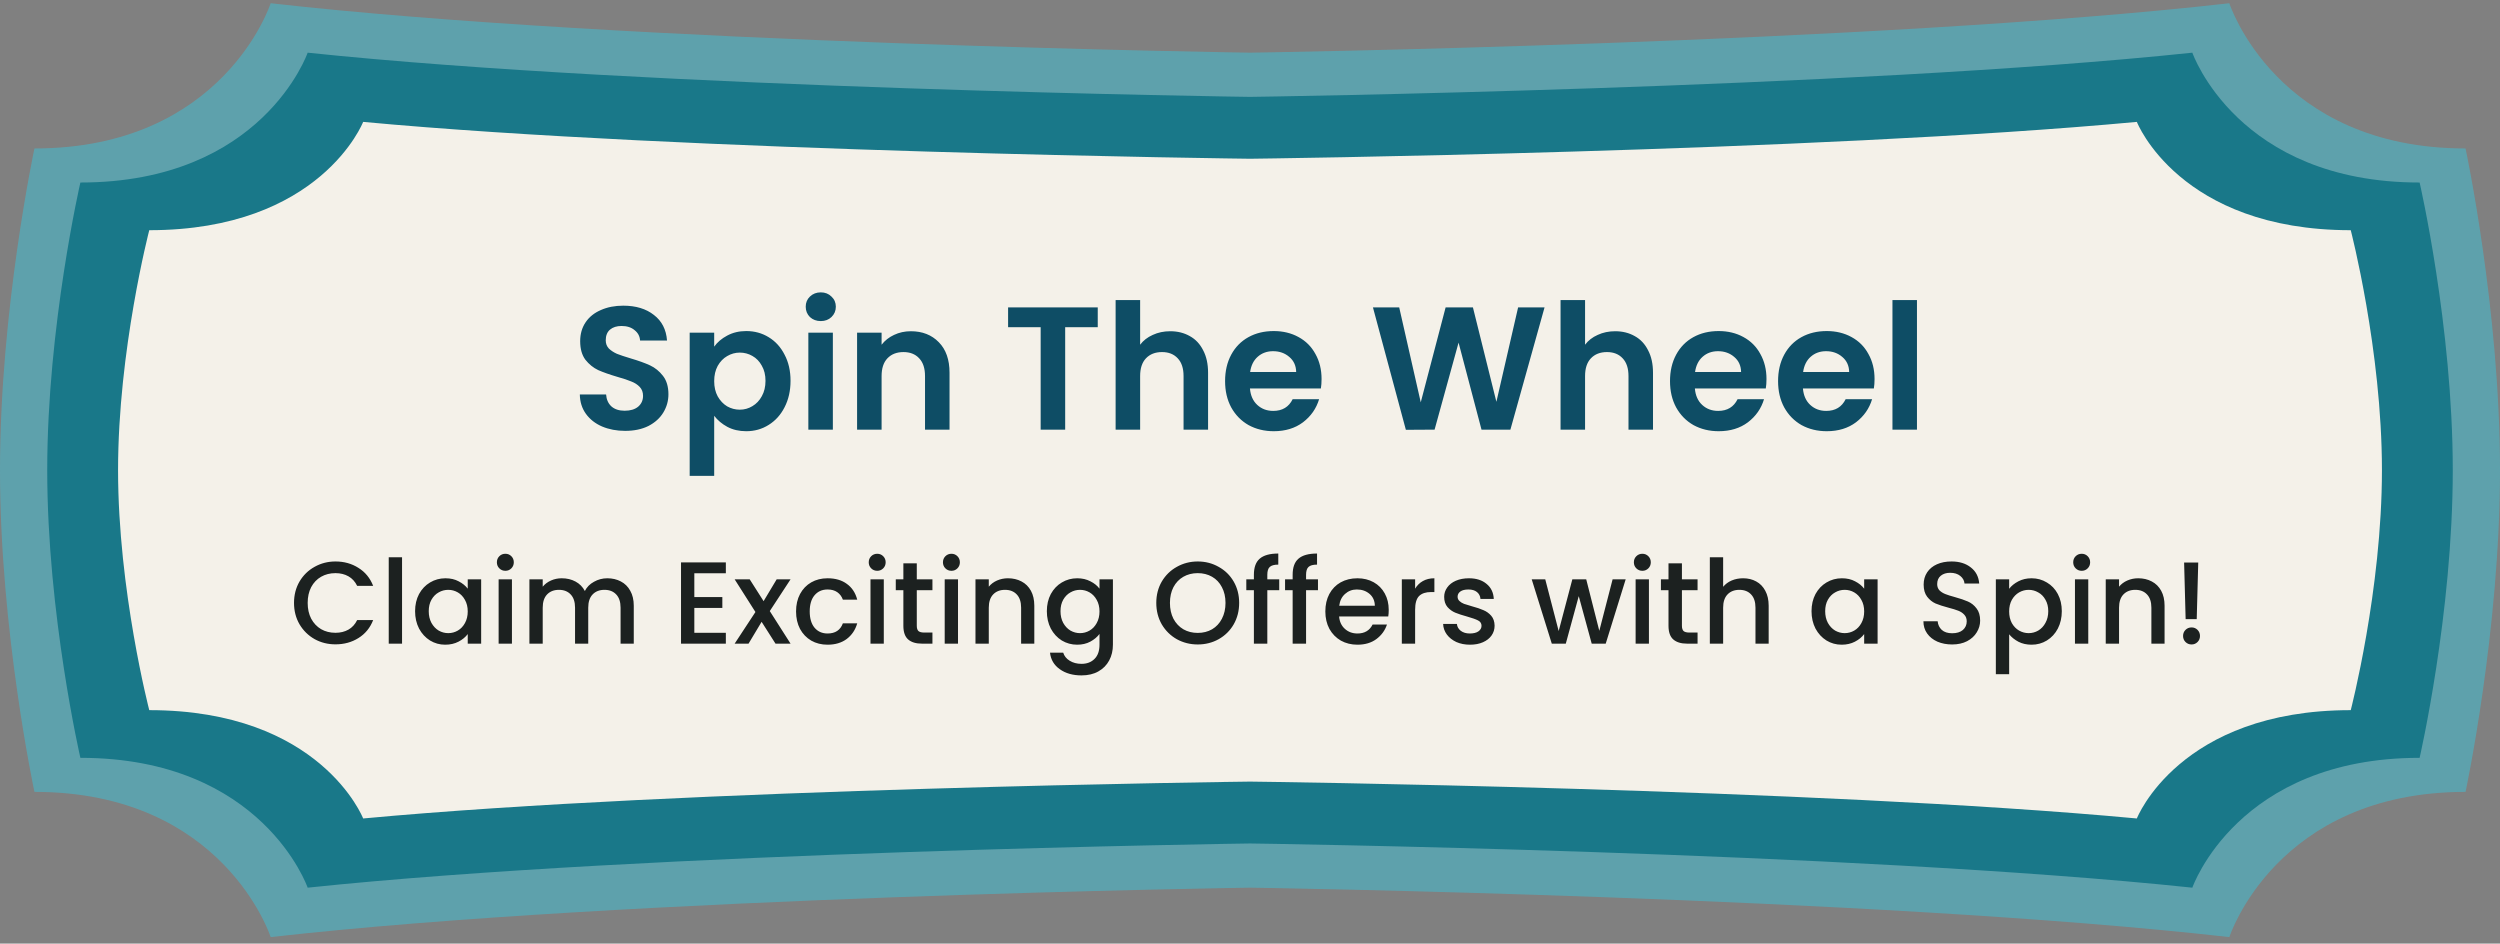 <svg width="257" height="97" viewBox="0 0 257 97" fill="none" xmlns="http://www.w3.org/2000/svg">
<rect x="0" y="0" width="257" height="97" fill="#808080" stroke="none"/>
<path d="M253.459 15.262C233.981 15.262 229.175 0.333 229.175 0.333C192.75 4.468 128.5 5.415 128.5 5.415C128.5 5.415 64.25 4.468 27.825 0.333C27.825 0.333 23.018 15.262 3.541 15.262C3.541 15.262 0 31.798 0 48.334C0 64.869 3.541 81.405 3.541 81.405C23.019 81.405 27.825 96.334 27.825 96.334C64.25 92.199 128.5 91.252 128.5 91.252C128.5 91.252 192.75 92.199 229.175 96.334C229.175 96.334 233.982 81.405 253.459 81.405C253.459 81.405 257 64.869 257 48.334C257 31.798 253.459 15.262 253.459 15.262Z" fill="#5EA1AC"/>
<path d="M248.737 18.763C229.996 18.763 225.372 5.415 225.372 5.415C190.322 9.112 128.5 9.959 128.5 9.959C128.5 9.959 66.677 9.112 31.628 5.415C31.628 5.415 27.004 18.763 8.263 18.763C8.263 18.763 4.855 33.548 4.855 48.334C4.855 63.12 8.263 77.905 8.263 77.905C27.005 77.905 31.628 91.253 31.628 91.253C66.678 87.557 128.5 86.709 128.5 86.709C128.5 86.709 190.323 87.556 225.372 91.253C225.372 91.253 229.996 77.905 248.737 77.905C248.737 77.905 252.145 63.12 252.145 48.334C252.145 33.548 248.737 18.763 248.737 18.763Z" fill="#197889"/>
<path d="M241.657 23.665C224.019 23.665 219.667 12.53 219.667 12.53C186.682 15.613 128.5 16.32 128.5 16.32C128.5 16.32 70.318 15.614 37.333 12.53C37.333 12.53 32.981 23.665 15.344 23.665C15.344 23.665 12.137 36 12.137 48.334C12.137 60.669 15.344 73.003 15.344 73.003C32.981 73.003 37.333 84.139 37.333 84.139C70.318 81.055 128.5 80.348 128.5 80.348C128.5 80.348 186.682 81.055 219.667 84.139C219.667 84.139 224.019 73.003 241.657 73.003C241.657 73.003 244.863 60.669 244.863 48.334C244.863 36 241.657 23.665 241.657 23.665Z" fill="#F4F1E9"/>
<path d="M64.269 44.293C63.392 44.293 62.6 44.143 61.892 43.843C61.197 43.543 60.645 43.111 60.236 42.547C59.828 41.983 59.618 41.317 59.606 40.549H62.306C62.343 41.065 62.523 41.473 62.846 41.773C63.182 42.073 63.639 42.223 64.215 42.223C64.802 42.223 65.264 42.085 65.6 41.809C65.936 41.521 66.105 41.149 66.105 40.693C66.105 40.321 65.99 40.015 65.763 39.775C65.534 39.535 65.246 39.349 64.898 39.217C64.562 39.073 64.094 38.917 63.495 38.749C62.678 38.509 62.013 38.275 61.496 38.047C60.992 37.807 60.554 37.453 60.182 36.985C59.822 36.505 59.642 35.869 59.642 35.077C59.642 34.333 59.828 33.685 60.2 33.133C60.572 32.581 61.094 32.161 61.767 31.873C62.438 31.573 63.206 31.423 64.07 31.423C65.367 31.423 66.416 31.741 67.221 32.377C68.037 33.001 68.487 33.877 68.57 35.005H65.799C65.775 34.573 65.588 34.219 65.24 33.943C64.904 33.655 64.454 33.511 63.891 33.511C63.398 33.511 63.002 33.637 62.703 33.889C62.414 34.141 62.27 34.507 62.27 34.987C62.27 35.323 62.379 35.605 62.594 35.833C62.822 36.049 63.099 36.229 63.422 36.373C63.758 36.505 64.227 36.661 64.826 36.841C65.642 37.081 66.308 37.321 66.825 37.561C67.341 37.801 67.784 38.161 68.156 38.641C68.528 39.121 68.715 39.751 68.715 40.531C68.715 41.203 68.54 41.827 68.192 42.403C67.844 42.979 67.335 43.441 66.662 43.789C65.99 44.125 65.192 44.293 64.269 44.293ZM73.419 35.635C73.743 35.179 74.187 34.801 74.751 34.501C75.327 34.189 75.981 34.033 76.713 34.033C77.565 34.033 78.333 34.243 79.017 34.663C79.713 35.083 80.259 35.683 80.655 36.463C81.063 37.231 81.267 38.125 81.267 39.145C81.267 40.165 81.063 41.071 80.655 41.863C80.259 42.643 79.713 43.249 79.017 43.681C78.333 44.113 77.565 44.329 76.713 44.329C75.981 44.329 75.333 44.179 74.769 43.879C74.217 43.579 73.767 43.201 73.419 42.745V48.919H70.899V34.195H73.419V35.635ZM78.693 39.145C78.693 38.545 78.567 38.029 78.315 37.597C78.075 37.153 77.751 36.817 77.343 36.589C76.947 36.361 76.515 36.247 76.047 36.247C75.591 36.247 75.159 36.367 74.751 36.607C74.355 36.835 74.031 37.171 73.779 37.615C73.539 38.059 73.419 38.581 73.419 39.181C73.419 39.781 73.539 40.303 73.779 40.747C74.031 41.191 74.355 41.533 74.751 41.773C75.159 42.001 75.591 42.115 76.047 42.115C76.515 42.115 76.947 41.995 77.343 41.755C77.751 41.515 78.075 41.173 78.315 40.729C78.567 40.285 78.693 39.757 78.693 39.145ZM84.376 33.007C83.932 33.007 83.56 32.869 83.26 32.593C82.972 32.305 82.828 31.951 82.828 31.531C82.828 31.111 82.972 30.763 83.26 30.487C83.56 30.199 83.932 30.055 84.376 30.055C84.82 30.055 85.186 30.199 85.474 30.487C85.774 30.763 85.924 31.111 85.924 31.531C85.924 31.951 85.774 32.305 85.474 32.593C85.186 32.869 84.82 33.007 84.376 33.007ZM85.618 34.195V44.167H83.098V34.195H85.618ZM93.634 34.051C94.822 34.051 95.782 34.429 96.514 35.185C97.246 35.929 97.612 36.973 97.612 38.317V44.167H95.092V38.659C95.092 37.867 94.894 37.261 94.498 36.841C94.102 36.409 93.562 36.193 92.878 36.193C92.182 36.193 91.63 36.409 91.222 36.841C90.826 37.261 90.628 37.867 90.628 38.659V44.167H88.108V34.195H90.628V35.437C90.964 35.005 91.39 34.669 91.906 34.429C92.434 34.177 93.01 34.051 93.634 34.051ZM112.848 31.603V33.637H109.5V44.167H106.98V33.637H103.632V31.603H112.848ZM120.302 34.051C121.058 34.051 121.73 34.219 122.318 34.555C122.906 34.879 123.362 35.365 123.686 36.013C124.022 36.649 124.19 37.417 124.19 38.317V44.167H121.67V38.659C121.67 37.867 121.472 37.261 121.076 36.841C120.68 36.409 120.14 36.193 119.456 36.193C118.76 36.193 118.208 36.409 117.8 36.841C117.404 37.261 117.206 37.867 117.206 38.659V44.167H114.686V30.847H117.206V35.437C117.53 35.005 117.962 34.669 118.502 34.429C119.042 34.177 119.642 34.051 120.302 34.051ZM135.857 38.965C135.857 39.325 135.833 39.649 135.785 39.937H128.495C128.555 40.657 128.807 41.221 129.251 41.629C129.695 42.037 130.241 42.241 130.889 42.241C131.825 42.241 132.491 41.839 132.887 41.035H135.605C135.317 41.995 134.765 42.787 133.949 43.411C133.133 44.023 132.131 44.329 130.943 44.329C129.983 44.329 129.119 44.119 128.351 43.699C127.595 43.267 127.001 42.661 126.569 41.881C126.149 41.101 125.939 40.201 125.939 39.181C125.939 38.149 126.149 37.243 126.569 36.463C126.989 35.683 127.577 35.083 128.333 34.663C129.089 34.243 129.959 34.033 130.943 34.033C131.891 34.033 132.737 34.237 133.481 34.645C134.237 35.053 134.819 35.635 135.227 36.391C135.647 37.135 135.857 37.993 135.857 38.965ZM133.247 38.245C133.235 37.597 133.001 37.081 132.545 36.697C132.089 36.301 131.531 36.103 130.871 36.103C130.247 36.103 129.719 36.295 129.287 36.679C128.867 37.051 128.609 37.573 128.513 38.245H133.247ZM158.779 31.603L155.269 44.167H152.299L149.941 35.221L147.475 44.167L144.523 44.185L141.139 31.603H143.839L146.053 41.359L148.609 31.603H151.417L153.829 41.305L156.061 31.603H158.779ZM166.041 34.051C166.797 34.051 167.469 34.219 168.057 34.555C168.645 34.879 169.101 35.365 169.425 36.013C169.761 36.649 169.929 37.417 169.929 38.317V44.167H167.409V38.659C167.409 37.867 167.211 37.261 166.815 36.841C166.419 36.409 165.879 36.193 165.195 36.193C164.499 36.193 163.947 36.409 163.539 36.841C163.143 37.261 162.945 37.867 162.945 38.659V44.167H160.425V30.847H162.945V35.437C163.269 35.005 163.701 34.669 164.241 34.429C164.781 34.177 165.381 34.051 166.041 34.051ZM181.595 38.965C181.595 39.325 181.571 39.649 181.523 39.937H174.233C174.293 40.657 174.545 41.221 174.989 41.629C175.433 42.037 175.979 42.241 176.627 42.241C177.563 42.241 178.229 41.839 178.625 41.035H181.343C181.055 41.995 180.503 42.787 179.687 43.411C178.871 44.023 177.869 44.329 176.681 44.329C175.721 44.329 174.857 44.119 174.089 43.699C173.333 43.267 172.739 42.661 172.307 41.881C171.887 41.101 171.677 40.201 171.677 39.181C171.677 38.149 171.887 37.243 172.307 36.463C172.727 35.683 173.315 35.083 174.071 34.663C174.827 34.243 175.697 34.033 176.681 34.033C177.629 34.033 178.475 34.237 179.219 34.645C179.975 35.053 180.557 35.635 180.965 36.391C181.385 37.135 181.595 37.993 181.595 38.965ZM178.985 38.245C178.973 37.597 178.739 37.081 178.283 36.697C177.827 36.301 177.269 36.103 176.609 36.103C175.985 36.103 175.457 36.295 175.025 36.679C174.605 37.051 174.347 37.573 174.251 38.245H178.985ZM192.704 38.965C192.704 39.325 192.68 39.649 192.632 39.937H185.342C185.402 40.657 185.654 41.221 186.098 41.629C186.542 42.037 187.088 42.241 187.736 42.241C188.672 42.241 189.338 41.839 189.734 41.035H192.452C192.164 41.995 191.612 42.787 190.796 43.411C189.98 44.023 188.978 44.329 187.79 44.329C186.83 44.329 185.966 44.119 185.198 43.699C184.442 43.267 183.848 42.661 183.416 41.881C182.996 41.101 182.786 40.201 182.786 39.181C182.786 38.149 182.996 37.243 183.416 36.463C183.836 35.683 184.424 35.083 185.18 34.663C185.936 34.243 186.806 34.033 187.79 34.033C188.738 34.033 189.584 34.237 190.328 34.645C191.084 35.053 191.666 35.635 192.074 36.391C192.494 37.135 192.704 37.993 192.704 38.965ZM190.094 38.245C190.082 37.597 189.848 37.081 189.392 36.697C188.936 36.301 188.378 36.103 187.718 36.103C187.094 36.103 186.566 36.295 186.134 36.679C185.714 37.051 185.456 37.573 185.36 38.245H190.094ZM197.064 30.847V44.167H194.544V30.847H197.064Z" fill="#0E4D65"/>
<path d="M30.225 61.979C30.225 61.163 30.413 60.431 30.789 59.783C31.173 59.135 31.689 58.631 32.337 58.271C32.993 57.903 33.709 57.719 34.485 57.719C35.373 57.719 36.161 57.939 36.849 58.379C37.545 58.811 38.049 59.427 38.361 60.227H36.717C36.501 59.787 36.201 59.459 35.817 59.243C35.433 59.027 34.989 58.919 34.485 58.919C33.933 58.919 33.441 59.043 33.009 59.291C32.577 59.539 32.237 59.895 31.989 60.359C31.749 60.823 31.629 61.363 31.629 61.979C31.629 62.595 31.749 63.135 31.989 63.599C32.237 64.063 32.577 64.423 33.009 64.679C33.441 64.927 33.933 65.051 34.485 65.051C34.989 65.051 35.433 64.943 35.817 64.727C36.201 64.511 36.501 64.183 36.717 63.743H38.361C38.049 64.543 37.545 65.159 36.849 65.591C36.161 66.023 35.373 66.239 34.485 66.239C33.701 66.239 32.985 66.059 32.337 65.699C31.689 65.331 31.173 64.823 30.789 64.175C30.413 63.527 30.225 62.795 30.225 61.979ZM41.331 57.287V66.167H39.962V57.287H41.331ZM42.671 62.831C42.671 62.167 42.807 61.579 43.079 61.067C43.359 60.555 43.735 60.159 44.207 59.879C44.687 59.591 45.215 59.447 45.791 59.447C46.311 59.447 46.763 59.551 47.147 59.759C47.539 59.959 47.851 60.211 48.083 60.515V59.555H49.463V66.167H48.083V65.183C47.851 65.495 47.535 65.755 47.135 65.963C46.735 66.171 46.279 66.275 45.767 66.275C45.199 66.275 44.679 66.131 44.207 65.843C43.735 65.547 43.359 65.139 43.079 64.619C42.807 64.091 42.671 63.495 42.671 62.831ZM48.083 62.855C48.083 62.399 47.987 62.003 47.795 61.667C47.611 61.331 47.367 61.075 47.063 60.899C46.759 60.723 46.431 60.635 46.079 60.635C45.727 60.635 45.399 60.723 45.095 60.899C44.791 61.067 44.543 61.319 44.351 61.655C44.167 61.983 44.075 62.375 44.075 62.831C44.075 63.287 44.167 63.687 44.351 64.031C44.543 64.375 44.791 64.639 45.095 64.823C45.407 64.999 45.735 65.087 46.079 65.087C46.431 65.087 46.759 64.999 47.063 64.823C47.367 64.647 47.611 64.391 47.795 64.055C47.987 63.711 48.083 63.311 48.083 62.855ZM51.955 58.679C51.707 58.679 51.499 58.595 51.331 58.427C51.163 58.259 51.079 58.051 51.079 57.803C51.079 57.555 51.163 57.347 51.331 57.179C51.499 57.011 51.707 56.927 51.955 56.927C52.195 56.927 52.399 57.011 52.567 57.179C52.735 57.347 52.819 57.555 52.819 57.803C52.819 58.051 52.735 58.259 52.567 58.427C52.399 58.595 52.195 58.679 51.955 58.679ZM52.627 59.555V66.167H51.259V59.555H52.627ZM62.427 59.447C62.947 59.447 63.411 59.555 63.819 59.771C64.235 59.987 64.559 60.307 64.791 60.731C65.031 61.155 65.151 61.667 65.151 62.267V66.167H63.795V62.471C63.795 61.879 63.647 61.427 63.351 61.115C63.055 60.795 62.651 60.635 62.139 60.635C61.627 60.635 61.219 60.795 60.915 61.115C60.619 61.427 60.471 61.879 60.471 62.471V66.167H59.115V62.471C59.115 61.879 58.967 61.427 58.671 61.115C58.375 60.795 57.971 60.635 57.459 60.635C56.947 60.635 56.539 60.795 56.235 61.115C55.939 61.427 55.791 61.879 55.791 62.471V66.167H54.423V59.555H55.791V60.311C56.015 60.039 56.299 59.827 56.643 59.675C56.987 59.523 57.355 59.447 57.747 59.447C58.275 59.447 58.747 59.559 59.163 59.783C59.579 60.007 59.899 60.331 60.123 60.755C60.323 60.355 60.635 60.039 61.059 59.807C61.483 59.567 61.939 59.447 62.427 59.447ZM71.377 58.931V61.379H74.257V62.495H71.377V65.051H74.617V66.167H70.009V57.815H74.617V58.931H71.377ZM79.134 62.819L81.27 66.167H79.722L78.294 63.923L76.95 66.167H75.522L77.658 62.915L75.522 59.555H77.07L78.498 61.799L79.842 59.555H81.27L79.134 62.819ZM81.835 62.855C81.835 62.175 81.971 61.579 82.243 61.067C82.523 60.547 82.907 60.147 83.395 59.867C83.883 59.587 84.443 59.447 85.075 59.447C85.875 59.447 86.535 59.639 87.055 60.023C87.583 60.399 87.939 60.939 88.123 61.643H86.647C86.527 61.315 86.335 61.059 86.071 60.875C85.807 60.691 85.475 60.599 85.075 60.599C84.515 60.599 84.067 60.799 83.731 61.199C83.403 61.591 83.239 62.143 83.239 62.855C83.239 63.567 83.403 64.123 83.731 64.523C84.067 64.923 84.515 65.123 85.075 65.123C85.867 65.123 86.391 64.775 86.647 64.079H88.123C87.931 64.751 87.571 65.287 87.043 65.687C86.515 66.079 85.859 66.275 85.075 66.275C84.443 66.275 83.883 66.135 83.395 65.855C82.907 65.567 82.523 65.167 82.243 64.655C81.971 64.135 81.835 63.535 81.835 62.855ZM90.182 58.679C89.934 58.679 89.726 58.595 89.558 58.427C89.39 58.259 89.306 58.051 89.306 57.803C89.306 57.555 89.39 57.347 89.558 57.179C89.726 57.011 89.934 56.927 90.182 56.927C90.422 56.927 90.626 57.011 90.794 57.179C90.962 57.347 91.046 57.555 91.046 57.803C91.046 58.051 90.962 58.259 90.794 58.427C90.626 58.595 90.422 58.679 90.182 58.679ZM90.854 59.555V66.167H89.486V59.555H90.854ZM94.246 60.671V64.331C94.246 64.579 94.302 64.759 94.414 64.871C94.534 64.975 94.734 65.027 95.014 65.027H95.854V66.167H94.774C94.158 66.167 93.686 66.023 93.358 65.735C93.03 65.447 92.866 64.979 92.866 64.331V60.671H92.086V59.555H92.866V57.911H94.246V59.555H95.854V60.671H94.246ZM97.811 58.679C97.563 58.679 97.355 58.595 97.187 58.427C97.019 58.259 96.935 58.051 96.935 57.803C96.935 57.555 97.019 57.347 97.187 57.179C97.355 57.011 97.563 56.927 97.811 56.927C98.051 56.927 98.255 57.011 98.423 57.179C98.591 57.347 98.675 57.555 98.675 57.803C98.675 58.051 98.591 58.259 98.423 58.427C98.255 58.595 98.051 58.679 97.811 58.679ZM98.483 59.555V66.167H97.115V59.555H98.483ZM103.615 59.447C104.135 59.447 104.599 59.555 105.007 59.771C105.423 59.987 105.747 60.307 105.979 60.731C106.211 61.155 106.327 61.667 106.327 62.267V66.167H104.971V62.471C104.971 61.879 104.823 61.427 104.527 61.115C104.231 60.795 103.827 60.635 103.315 60.635C102.803 60.635 102.395 60.795 102.091 61.115C101.795 61.427 101.647 61.879 101.647 62.471V66.167H100.279V59.555H101.647V60.311C101.871 60.039 102.155 59.827 102.499 59.675C102.851 59.523 103.223 59.447 103.615 59.447ZM110.736 59.447C111.248 59.447 111.7 59.551 112.092 59.759C112.492 59.959 112.804 60.211 113.028 60.515V59.555H114.408V66.275C114.408 66.883 114.28 67.423 114.024 67.895C113.768 68.375 113.396 68.751 112.908 69.023C112.428 69.295 111.852 69.431 111.18 69.431C110.284 69.431 109.54 69.219 108.948 68.795C108.356 68.379 108.02 67.811 107.94 67.091H109.296C109.4 67.435 109.62 67.711 109.956 67.919C110.3 68.135 110.708 68.243 111.18 68.243C111.732 68.243 112.176 68.075 112.512 67.739C112.856 67.403 113.028 66.915 113.028 66.275V65.171C112.796 65.483 112.48 65.747 112.08 65.963C111.688 66.171 111.24 66.275 110.736 66.275C110.16 66.275 109.632 66.131 109.152 65.843C108.68 65.547 108.304 65.139 108.024 64.619C107.752 64.091 107.616 63.495 107.616 62.831C107.616 62.167 107.752 61.579 108.024 61.067C108.304 60.555 108.68 60.159 109.152 59.879C109.632 59.591 110.16 59.447 110.736 59.447ZM113.028 62.855C113.028 62.399 112.932 62.003 112.74 61.667C112.556 61.331 112.312 61.075 112.008 60.899C111.704 60.723 111.376 60.635 111.024 60.635C110.672 60.635 110.344 60.723 110.04 60.899C109.736 61.067 109.488 61.319 109.296 61.655C109.112 61.983 109.02 62.375 109.02 62.831C109.02 63.287 109.112 63.687 109.296 64.031C109.488 64.375 109.736 64.639 110.04 64.823C110.352 64.999 110.68 65.087 111.024 65.087C111.376 65.087 111.704 64.999 112.008 64.823C112.312 64.647 112.556 64.391 112.74 64.055C112.932 63.711 113.028 63.311 113.028 62.855ZM123.126 66.251C122.35 66.251 121.634 66.071 120.978 65.711C120.33 65.343 119.814 64.835 119.43 64.187C119.054 63.531 118.866 62.795 118.866 61.979C118.866 61.163 119.054 60.431 119.43 59.783C119.814 59.135 120.33 58.631 120.978 58.271C121.634 57.903 122.35 57.719 123.126 57.719C123.91 57.719 124.626 57.903 125.274 58.271C125.93 58.631 126.446 59.135 126.822 59.783C127.198 60.431 127.386 61.163 127.386 61.979C127.386 62.795 127.198 63.531 126.822 64.187C126.446 64.835 125.93 65.343 125.274 65.711C124.626 66.071 123.91 66.251 123.126 66.251ZM123.126 65.063C123.678 65.063 124.17 64.939 124.602 64.691C125.034 64.435 125.37 64.075 125.61 63.611C125.858 63.139 125.982 62.595 125.982 61.979C125.982 61.363 125.858 60.823 125.61 60.359C125.37 59.895 125.034 59.539 124.602 59.291C124.17 59.043 123.678 58.919 123.126 58.919C122.574 58.919 122.082 59.043 121.65 59.291C121.218 59.539 120.878 59.895 120.63 60.359C120.39 60.823 120.27 61.363 120.27 61.979C120.27 62.595 120.39 63.139 120.63 63.611C120.878 64.075 121.218 64.435 121.65 64.691C122.082 64.939 122.574 65.063 123.126 65.063ZM131.504 60.671H130.28V66.167H128.9V60.671H128.12V59.555H128.9V59.087C128.9 58.327 129.1 57.775 129.5 57.431C129.908 57.079 130.544 56.903 131.408 56.903V58.043C130.992 58.043 130.7 58.123 130.532 58.283C130.364 58.435 130.28 58.703 130.28 59.087V59.555H131.504V60.671ZM135.488 60.671H134.264V66.167H132.884V60.671H132.104V59.555H132.884V59.087C132.884 58.327 133.084 57.775 133.484 57.431C133.892 57.079 134.528 56.903 135.392 56.903V58.043C134.976 58.043 134.684 58.123 134.516 58.283C134.348 58.435 134.264 58.703 134.264 59.087V59.555H135.488V60.671ZM142.761 62.699C142.761 62.947 142.745 63.171 142.713 63.371H137.661C137.701 63.899 137.897 64.323 138.249 64.643C138.601 64.963 139.033 65.123 139.545 65.123C140.281 65.123 140.801 64.815 141.105 64.199H142.581C142.381 64.807 142.017 65.307 141.489 65.699C140.969 66.083 140.321 66.275 139.545 66.275C138.913 66.275 138.345 66.135 137.841 65.855C137.345 65.567 136.953 65.167 136.665 64.655C136.385 64.135 136.245 63.535 136.245 62.855C136.245 62.175 136.381 61.579 136.653 61.067C136.933 60.547 137.321 60.147 137.817 59.867C138.321 59.587 138.897 59.447 139.545 59.447C140.169 59.447 140.725 59.583 141.213 59.855C141.701 60.127 142.081 60.511 142.353 61.007C142.625 61.495 142.761 62.059 142.761 62.699ZM141.333 62.267C141.325 61.763 141.145 61.359 140.793 61.055C140.441 60.751 140.005 60.599 139.485 60.599C139.013 60.599 138.609 60.751 138.273 61.055C137.937 61.351 137.737 61.755 137.673 62.267H141.333ZM145.475 60.515C145.675 60.179 145.939 59.919 146.267 59.735C146.603 59.543 146.999 59.447 147.455 59.447V60.863H147.107C146.571 60.863 146.163 60.999 145.883 61.271C145.611 61.543 145.475 62.015 145.475 62.687V66.167H144.107V59.555H145.475V60.515ZM151.113 66.275C150.593 66.275 150.125 66.183 149.709 65.999C149.301 65.807 148.977 65.551 148.737 65.231C148.497 64.903 148.369 64.539 148.353 64.139H149.769C149.793 64.419 149.925 64.655 150.165 64.847C150.413 65.031 150.721 65.123 151.089 65.123C151.473 65.123 151.769 65.051 151.977 64.907C152.193 64.755 152.301 64.563 152.301 64.331C152.301 64.083 152.181 63.899 151.941 63.779C151.709 63.659 151.337 63.527 150.825 63.383C150.329 63.247 149.925 63.115 149.613 62.987C149.301 62.859 149.029 62.663 148.797 62.399C148.573 62.135 148.461 61.787 148.461 61.355C148.461 61.003 148.565 60.683 148.773 60.395C148.981 60.099 149.277 59.867 149.661 59.699C150.053 59.531 150.501 59.447 151.005 59.447C151.757 59.447 152.361 59.639 152.817 60.023C153.281 60.399 153.529 60.915 153.561 61.571H152.193C152.169 61.275 152.049 61.039 151.833 60.863C151.617 60.687 151.325 60.599 150.957 60.599C150.597 60.599 150.321 60.667 150.129 60.803C149.937 60.939 149.841 61.119 149.841 61.343C149.841 61.519 149.905 61.667 150.033 61.787C150.161 61.907 150.317 62.003 150.501 62.075C150.685 62.139 150.957 62.223 151.317 62.327C151.797 62.455 152.189 62.587 152.493 62.723C152.805 62.851 153.073 63.043 153.297 63.299C153.521 63.555 153.637 63.895 153.645 64.319C153.645 64.695 153.541 65.031 153.333 65.327C153.125 65.623 152.829 65.855 152.445 66.023C152.069 66.191 151.625 66.275 151.113 66.275ZM167.12 59.555L165.068 66.167H163.628L162.296 61.283L160.964 66.167H159.524L157.46 59.555H158.852L160.232 64.871L161.636 59.555H163.064L164.408 64.847L165.776 59.555H167.12ZM168.838 58.679C168.59 58.679 168.382 58.595 168.214 58.427C168.046 58.259 167.962 58.051 167.962 57.803C167.962 57.555 168.046 57.347 168.214 57.179C168.382 57.011 168.59 56.927 168.838 56.927C169.078 56.927 169.282 57.011 169.45 57.179C169.618 57.347 169.702 57.555 169.702 57.803C169.702 58.051 169.618 58.259 169.45 58.427C169.282 58.595 169.078 58.679 168.838 58.679ZM169.51 59.555V66.167H168.142V59.555H169.51ZM172.902 60.671V64.331C172.902 64.579 172.958 64.759 173.07 64.871C173.19 64.975 173.39 65.027 173.67 65.027H174.51V66.167H173.43C172.814 66.167 172.342 66.023 172.014 65.735C171.686 65.447 171.522 64.979 171.522 64.331V60.671H170.742V59.555H171.522V57.911H172.902V59.555H174.51V60.671H172.902ZM179.191 59.447C179.695 59.447 180.143 59.555 180.535 59.771C180.935 59.987 181.247 60.307 181.471 60.731C181.703 61.155 181.819 61.667 181.819 62.267V66.167H180.463V62.471C180.463 61.879 180.315 61.427 180.019 61.115C179.723 60.795 179.319 60.635 178.807 60.635C178.295 60.635 177.887 60.795 177.583 61.115C177.287 61.427 177.139 61.879 177.139 62.471V66.167H175.771V57.287H177.139V60.323C177.371 60.043 177.663 59.827 178.015 59.675C178.375 59.523 178.767 59.447 179.191 59.447ZM186.225 62.831C186.225 62.167 186.361 61.579 186.633 61.067C186.913 60.555 187.289 60.159 187.761 59.879C188.241 59.591 188.769 59.447 189.345 59.447C189.865 59.447 190.317 59.551 190.701 59.759C191.093 59.959 191.405 60.211 191.637 60.515V59.555H193.017V66.167H191.637V65.183C191.405 65.495 191.089 65.755 190.689 65.963C190.289 66.171 189.833 66.275 189.321 66.275C188.753 66.275 188.233 66.131 187.761 65.843C187.289 65.547 186.913 65.139 186.633 64.619C186.361 64.091 186.225 63.495 186.225 62.831ZM191.637 62.855C191.637 62.399 191.541 62.003 191.349 61.667C191.165 61.331 190.921 61.075 190.617 60.899C190.313 60.723 189.985 60.635 189.633 60.635C189.281 60.635 188.953 60.723 188.649 60.899C188.345 61.067 188.097 61.319 187.905 61.655C187.721 61.983 187.629 62.375 187.629 62.831C187.629 63.287 187.721 63.687 187.905 64.031C188.097 64.375 188.345 64.639 188.649 64.823C188.961 64.999 189.289 65.087 189.633 65.087C189.985 65.087 190.313 64.999 190.617 64.823C190.921 64.647 191.165 64.391 191.349 64.055C191.541 63.711 191.637 63.311 191.637 62.855ZM200.679 66.251C200.119 66.251 199.615 66.155 199.167 65.963C198.719 65.763 198.367 65.483 198.111 65.123C197.855 64.763 197.727 64.343 197.727 63.863H199.191C199.223 64.223 199.363 64.519 199.611 64.751C199.867 64.983 200.223 65.099 200.679 65.099C201.151 65.099 201.519 64.987 201.783 64.763C202.047 64.531 202.179 64.235 202.179 63.875C202.179 63.595 202.095 63.367 201.927 63.191C201.767 63.015 201.563 62.879 201.315 62.783C201.075 62.687 200.739 62.583 200.307 62.471C199.763 62.327 199.319 62.183 198.975 62.039C198.639 61.887 198.351 61.655 198.111 61.343C197.871 61.031 197.751 60.615 197.751 60.095C197.751 59.615 197.871 59.195 198.111 58.835C198.351 58.475 198.687 58.199 199.119 58.007C199.551 57.815 200.051 57.719 200.619 57.719C201.427 57.719 202.087 57.923 202.599 58.331C203.119 58.731 203.407 59.283 203.463 59.987H201.951C201.927 59.683 201.783 59.423 201.519 59.207C201.255 58.991 200.907 58.883 200.475 58.883C200.083 58.883 199.763 58.983 199.515 59.183C199.267 59.383 199.143 59.671 199.143 60.047C199.143 60.303 199.219 60.515 199.371 60.683C199.531 60.843 199.731 60.971 199.971 61.067C200.211 61.163 200.539 61.267 200.955 61.379C201.507 61.531 201.955 61.683 202.299 61.835C202.651 61.987 202.947 62.223 203.187 62.543C203.435 62.855 203.559 63.275 203.559 63.803C203.559 64.227 203.443 64.627 203.211 65.003C202.987 65.379 202.655 65.683 202.215 65.915C201.783 66.139 201.271 66.251 200.679 66.251ZM206.541 60.527C206.773 60.223 207.089 59.967 207.489 59.759C207.889 59.551 208.341 59.447 208.845 59.447C209.421 59.447 209.945 59.591 210.417 59.879C210.897 60.159 211.273 60.555 211.545 61.067C211.817 61.579 211.953 62.167 211.953 62.831C211.953 63.495 211.817 64.091 211.545 64.619C211.273 65.139 210.897 65.547 210.417 65.843C209.945 66.131 209.421 66.275 208.845 66.275C208.341 66.275 207.893 66.175 207.501 65.975C207.109 65.767 206.789 65.511 206.541 65.207V69.311H205.173V59.555H206.541V60.527ZM210.561 62.831C210.561 62.375 210.465 61.983 210.273 61.655C210.089 61.319 209.841 61.067 209.529 60.899C209.225 60.723 208.897 60.635 208.545 60.635C208.201 60.635 207.873 60.723 207.561 60.899C207.257 61.075 207.009 61.331 206.817 61.667C206.633 62.003 206.541 62.399 206.541 62.855C206.541 63.311 206.633 63.711 206.817 64.055C207.009 64.391 207.257 64.647 207.561 64.823C207.873 64.999 208.201 65.087 208.545 65.087C208.897 65.087 209.225 64.999 209.529 64.823C209.841 64.639 210.089 64.375 210.273 64.031C210.465 63.687 210.561 63.287 210.561 62.831ZM214.002 58.679C213.754 58.679 213.546 58.595 213.378 58.427C213.21 58.259 213.126 58.051 213.126 57.803C213.126 57.555 213.21 57.347 213.378 57.179C213.546 57.011 213.754 56.927 214.002 56.927C214.242 56.927 214.446 57.011 214.614 57.179C214.782 57.347 214.866 57.555 214.866 57.803C214.866 58.051 214.782 58.259 214.614 58.427C214.446 58.595 214.242 58.679 214.002 58.679ZM214.674 59.555V66.167H213.306V59.555H214.674ZM219.806 59.447C220.326 59.447 220.79 59.555 221.198 59.771C221.614 59.987 221.938 60.307 222.17 60.731C222.402 61.155 222.518 61.667 222.518 62.267V66.167H221.162V62.471C221.162 61.879 221.014 61.427 220.718 61.115C220.422 60.795 220.018 60.635 219.506 60.635C218.994 60.635 218.586 60.795 218.282 61.115C217.986 61.427 217.838 61.879 217.838 62.471V66.167H216.47V59.555H217.838V60.311C218.062 60.039 218.346 59.827 218.69 59.675C219.042 59.523 219.414 59.447 219.806 59.447ZM225.979 57.827L225.823 63.647H224.683L224.527 57.827H225.979ZM225.295 66.251C225.047 66.251 224.839 66.167 224.671 65.999C224.503 65.831 224.419 65.623 224.419 65.375C224.419 65.127 224.503 64.919 224.671 64.751C224.839 64.583 225.047 64.499 225.295 64.499C225.535 64.499 225.739 64.583 225.907 64.751C226.075 64.919 226.159 65.127 226.159 65.375C226.159 65.623 226.075 65.831 225.907 65.999C225.739 66.167 225.535 66.251 225.295 66.251Z" fill="#1C2120"/>
</svg>
